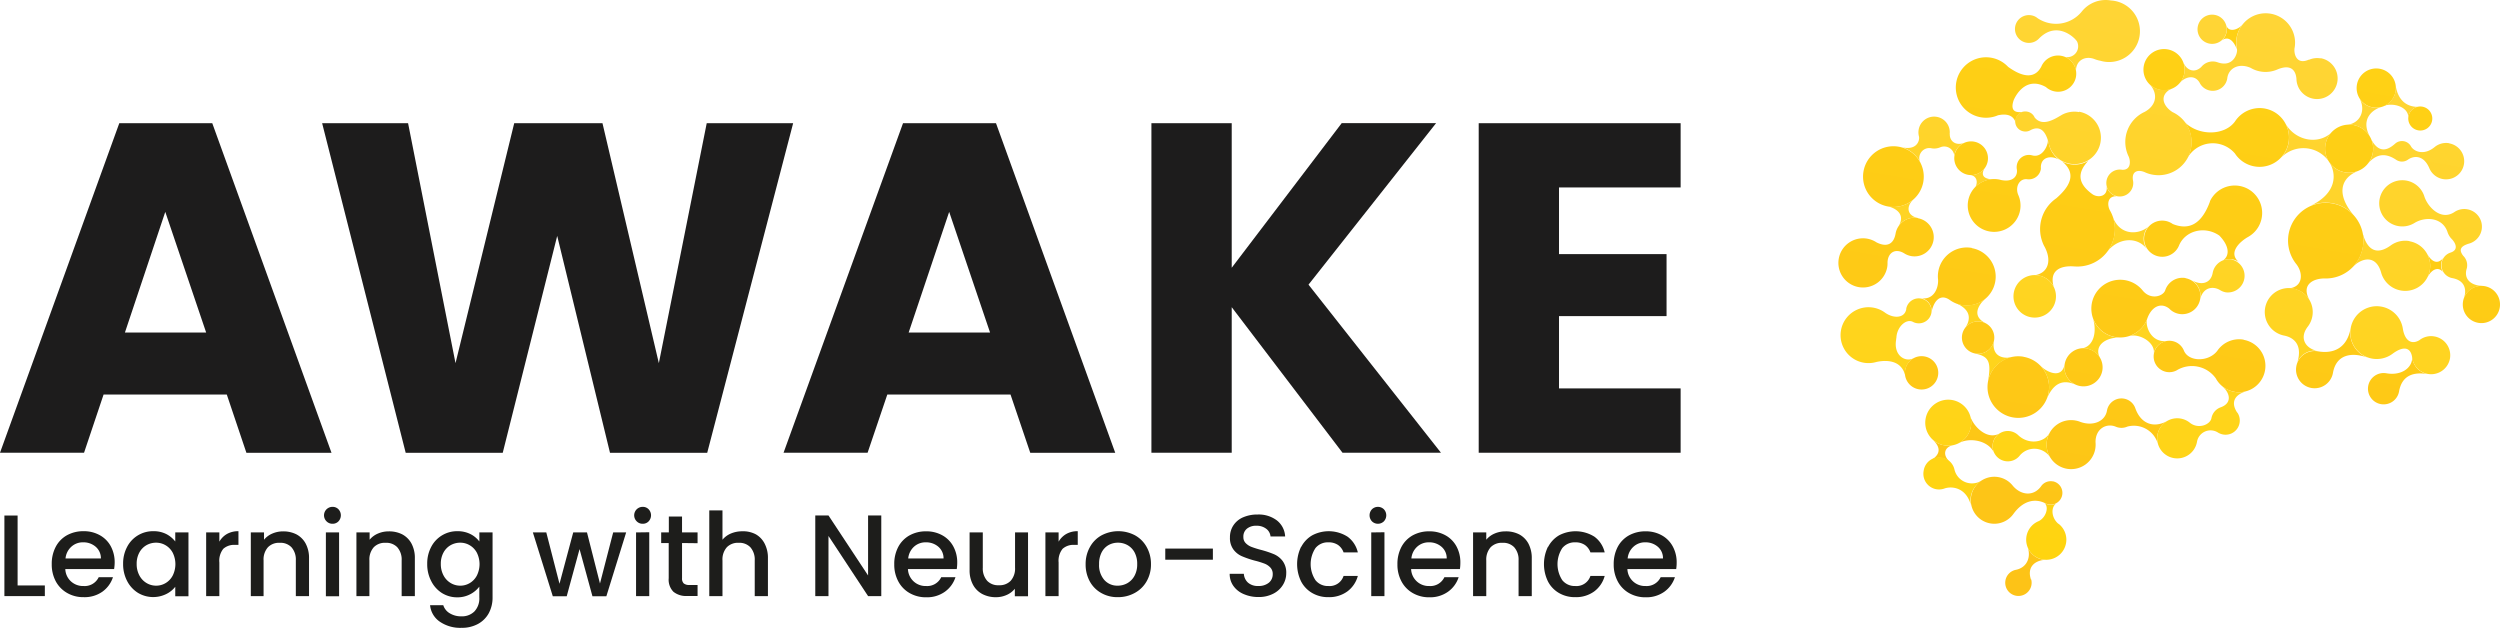 <svg xmlns="http://www.w3.org/2000/svg" xmlns:xlink="http://www.w3.org/1999/xlink" viewBox="0 0 568.15 142.64"><defs><linearGradient id="a" x1="491.56" y1="-18.7" x2="491.99" y2="138.8" gradientTransform="matrix(0.98, 0.17, -0.17, 0.98, 19.51, -82.72)" gradientUnits="userSpaceOnUse"><stop offset="0" stop-color="#ffd414"/><stop offset="1" stop-color="#fdc317"/></linearGradient><linearGradient id="b" x1="491.1" y1="-84.24" x2="491.1" y2="137.88" gradientTransform="matrix(0.98, 0.17, -0.17, 0.98, 19.51, -82.72)" gradientUnits="userSpaceOnUse"><stop offset="0" stop-color="#ffd550"/><stop offset="1" stop-color="#ffd40d"/></linearGradient></defs><path d="M563.18,73.36a4.23,4.23,0,1,1,4.91-3.43A4.22,4.22,0,0,1,563.18,73.36ZM539.24,34.73a5.46,5.46,0,1,0-6.32,4.43A5.46,5.46,0,0,0,539.24,34.73Zm5.18-13.94a4.46,4.46,0,1,0-5.16,3.62A4.47,4.47,0,0,0,544.42,20.79Zm8.3,6.62a2.73,2.73,0,1,0-3.16,2.21A2.72,2.72,0,0,0,552.72,27.41ZM496.41,16.64a4.68,4.68,0,1,0-5.42,3.8A4.68,4.68,0,0,0,496.41,16.64Zm.29,46.55A4.12,4.12,0,0,0,492.06,66h0c-.52,1.37-3.32,2.24-5.13,0h0a6.56,6.56,0,1,0,1,6.57c.91-2.78,3.06-4,5.06-2.43h0a4.06,4.06,0,0,0,2.24,1.2,4.12,4.12,0,0,0,1.43-8.12Zm-22.45,16a4.34,4.34,0,1,0,3.53,5A4.34,4.34,0,0,0,474.25,79.21Zm35.65-2a6,6,0,0,0-6,2.54h0c-2,2.61-6.63,2.53-7.62-.14h0a3.57,3.57,0,1,0-3.89,4.94,3.54,3.54,0,0,0,2.24-.34h0A6.65,6.65,0,0,1,503.57,86h0a6,6,0,1,0,6.33-8.77Zm-43.39,32.21a2.65,2.65,0,0,0-2.66,1.12h0c-1.7,2.34-4.57,2.07-6.43-.14h0a5.34,5.34,0,1,0,.14,6.43h0c2.16-3,4.88-3.65,7.28-2.42h0a2.37,2.37,0,0,0,.75.25,2.67,2.67,0,0,0,.92-5.26ZM450.17,73.09a3.68,3.68,0,1,0,3,4.26A3.68,3.68,0,0,0,450.17,73.09ZM437.35,81a3.79,3.79,0,1,0,3.08,4.39A3.78,3.78,0,0,0,437.35,81Zm22.52.07a7,7,0,1,0,5.7,8.13A7,7,0,0,0,459.87,81.09ZM431.49,33.34a6.9,6.9,0,1,0,5.6,8A6.9,6.9,0,0,0,431.49,33.34Zm4.36,16.2a4.37,4.37,0,0,0-5.06,3.55c-.38,2.18-1.77,3.27-4.32,2h0a5.66,5.66,0,0,0-2.12-.85,5.59,5.59,0,1,0,4.54,6.47,5.07,5.07,0,0,0,.07-.86h0c-.06-2.29,1.68-3.66,3.93-2.19h0a4.43,4.43,0,0,0,1.45.54,4.37,4.37,0,1,0,1.51-8.61Zm12.78-17.35a3.83,3.83,0,1,0,3.1,4.44A3.84,3.84,0,0,0,448.63,32.19Zm19.79-19.51a4.12,4.12,0,0,0-4.51,2.45h0c-1.33,2.55-3.85,2.73-7.55.06h0a6.87,6.87,0,1,0-2.28,11h0c.19,0,3.28-.9,4,1.71h0a2.23,2.23,0,0,1,0-.68,2.27,2.27,0,0,1,1.58-1.79h0c-.76.09-3.14.41-2-2.75h0c.8-1.77,3.17-5.2,7.29-2.9h0a4.13,4.13,0,0,0,6.84-2.34A4.13,4.13,0,0,0,468.42,12.68ZM465.51,32l-.12-.13c.1,1.17-1.24,4.05-3.52,3.45h0l-.3-.07a2.78,2.78,0,0,0-3.22,2.25,2.69,2.69,0,0,0,0,1h0c.23,1.45-.82,3-3.63,2.4h0a4.21,4.21,0,0,0-.51-.12,6,6,0,1,0,4.88,7,5.94,5.94,0,0,0-.42-3.48h0c-.77-1.8.25-3.77,2-3.57h0a2.77,2.77,0,0,0,3.13-2.26,2.7,2.7,0,0,0,0-.49h0c.07-2.42,2.47-2.7,4.17-1.66h0A6,6,0,0,1,465.51,32Zm15,21.53a8.51,8.51,0,0,0-.94-5.6h0c-.79-1.31-.7-3.62,1.76-3.29h-.13a3.06,3.06,0,0,1-2.45-2.32h0c.35,2.41-2,2.71-3.26,1.79-3.47-2.52-3.33-5-.9-7.56h0a5.93,5.93,0,0,1-4.13.77,5.5,5.5,0,0,1-1.86-.66h0c3.55,2.86,1.65,5.83-1.28,8.4a8.49,8.49,0,0,0-2.8,10.78h0c1.81,3.14,1.11,6.13-2,6.69h0a3.84,3.84,0,0,1,.76.07,4.81,4.81,0,0,1,3.43,2.5h0c-1-3.52,1.38-4.84,4.8-4.54h.12A8.53,8.53,0,0,0,480.51,53.53Zm34.17-28.87a6.7,6.7,0,0,0-6.75,2.93h0c-2.27,3.18-8.06,3.41-11.37.24h0a7.53,7.53,0,0,1,1.37,5.78,7.68,7.68,0,0,1-.95,2.54h0a6.63,6.63,0,0,1,10.93-1.27h0a6.68,6.68,0,1,0,6.76-10.22ZM508.29,8.57a6.63,6.63,0,0,1,1.5-3.17h0c-1,1.33-3.31,2.15-3.85.33h0a3.42,3.42,0,0,1,.08,1.5,3.3,3.3,0,0,1-1.13,2h0c1.46-1.16,2.75,0,3.46,2h0A6.63,6.63,0,0,1,508.29,8.57ZM537,56.11a8.57,8.57,0,1,0-15.07,4h0c1.59,2.13,1.35,5.18-1.81,5.42h0a5.66,5.66,0,0,1,1,.08,5.45,5.45,0,0,1,3.8,2.68c-2.19-3.77,1.08-5.13,3.69-5h0A8.57,8.57,0,0,0,537,56.11ZM524.89,68.29h0l0,0A.08.08,0,0,1,524.89,68.29Zm13.23,13a6,6,0,0,1-3.92-6.71c-.78,4.46-3.81,5.9-7.44,5.26a4.23,4.23,0,1,0,3.43,4.9c.74-4.17,4.2-4.81,7.94-3.44Zm10.06-.15h0c.11,2.48-2.47,4.29-5.86,3.69a3.56,3.56,0,1,0,2.89,4.13c.56-3.2,2.74-4.6,6.55-3.93A4.34,4.34,0,0,1,548.18,81.11Zm6.61-21.37a2.89,2.89,0,0,1,.54-1.24h0c-1.4,1.81-2.79.82-3.72-.8h0a5.61,5.61,0,0,1,.59,3.67,5.39,5.39,0,0,1-.51,1.56h0c1.13-2,2.57-2.31,3.49-1.14h0A3,3,0,0,1,554.79,59.74ZM514,49.49a6.23,6.23,0,0,0-11.77-3.75h0a.42.42,0,0,1,0,.1c-.08.19-.15.37-.22.56-1.89,4.66-4.67,5.94-8.23,4.51h0a4.11,4.11,0,0,0-6.45,2.63,4.12,4.12,0,0,0,7.86,2.29h0c1.39-3.43,5.88-4.59,9.18-2.29h0c2.22,2.29,2.46,4.51.81,5.66h0a3.73,3.73,0,0,1,2.15-.26,3.79,3.79,0,0,1,1.46.6h0c-2.49-2.09.2-4.62,2.12-5.7h0A6.21,6.21,0,0,0,514,49.49ZM485.28,92.8h0a3.34,3.34,0,0,0-6.45.52c-.43,2.46-3.16,3.62-6.08,2.55h0a5.13,5.13,0,0,0-1.1-.31,5.57,5.57,0,1,0,4.52,6.45,5.69,5.69,0,0,0,.06-1.48h0c-.05-3.07,2.44-4.45,4.6-3.56h0a2.78,2.78,0,0,0,.71.21,3.27,3.27,0,0,0,1.92-.23h0a5.68,5.68,0,0,1,6.9,3.77h0a4.74,4.74,0,0,1-.06-1.88,4.57,4.57,0,0,1,2.41-3.26h0C489.43,97.46,486.52,96.28,485.28,92.8ZM454.5,98.45h0c-2.74,1.68-5.91-1.36-6.71-3.76h0a5.45,5.45,0,0,1,.11,2.28,5.23,5.23,0,0,1-2.8,3.76h0c2.51-1.4,6.68-.66,8.05,2.1h0a3.46,3.46,0,0,1,1.34-4.39Zm-15.68,6.15h0a3.54,3.54,0,0,1,2.52-.5,3.6,3.6,0,0,1,1.79.88h0c-1.77-1.61-1.23-3.37.66-3.79h0a5.11,5.11,0,0,1-2,0,5.2,5.2,0,0,1-2.48-1.17h0C441.11,101.72,441,103.29,438.82,104.6Zm22.74,27.12c-.95-2.84.85-4.36,3.24-4.49a5.51,5.51,0,0,1-.57-.06,4.57,4.57,0,0,1-3.5-3h0c.88,2.08.18,4.83-2.72,5.35h0a3,3,0,1,0,3.6,2.15ZM448.11,56.34a6.57,6.57,0,0,0-7.61,5.34,6.46,6.46,0,0,0-.05,1.91h0c.09,2.07-1.12,4.65-3.87,4.17a2.9,2.9,0,0,1,2.35,3.35c.42-2.41,1.82-4.5,4.09-3h0a6.57,6.57,0,1,0,5.09-11.72Z" transform="translate(0 0)" style="fill:url(#a)"/><path d="M556.78,81.48a4.35,4.35,0,0,1-8.61-.38h0c-.37-2.2-2-2.52-4.46-.69h0a6,6,0,1,1,2.36-5.71h0c.46,2.8,2,3.67,3.76,2.61h0a4.28,4.28,0,0,1,3.42-.85A4.35,4.35,0,0,1,556.78,81.48ZM506,7.23a3.32,3.32,0,1,0-3.84,2.69A3.32,3.32,0,0,0,506,7.23ZM479.75.11a6.93,6.93,0,0,0-6.6,2.46h0a7.53,7.53,0,0,1-10.08,1.57h0a3,3,0,0,0-1.44-.66,3.16,3.16,0,1,0,1.78,5.25h0c4.14-4.18,8.3,0,8.65.76h0a2.47,2.47,0,0,1-2.74,3.45h0a4.13,4.13,0,0,1,2.48,3.31h0c-.12-2.49,2.05-3.68,4.23-2.81h0a7,7,0,0,0,1.31.37A7,7,0,1,0,479.75.11Zm-16.5,62.48a4.83,4.83,0,1,0,3.92,5.59A4.83,4.83,0,0,0,463.25,62.59ZM443.66,90.91A5.23,5.23,0,1,0,447.91,97,5.25,5.25,0,0,0,443.66,90.91ZM431.48,51.39h0a4.36,4.36,0,0,1,4.37-1.85c-2.71-.6-2.54-2.85-1-4.2h0a6.94,6.94,0,0,1-5.73,1.59C430,47.1,433.33,48.25,431.48,51.39Zm41-25.92a6,6,0,0,0-3.92.64h0l0,0-.11.07c-1.45.84-4.29,2.73-6.06.51h0a2.24,2.24,0,0,0-1.69-1.32,2.28,2.28,0,1,0-.79,4.49,2.25,2.25,0,0,0,1.63-.33h0c2.73-1.33,3.62,1.41,4.05,3a5.89,5.89,0,0,0,.2.75v0h0a6,6,0,1,0,6.72-7.89ZM451,38.26h0a3.85,3.85,0,0,1-3.19,1.53h0c1.34.17,1.76,1.48,1.14,2.67h0a6,6,0,0,1,3.81-1.71h0C450.77,40.66,450.13,39.78,451,38.26Zm-7.92-7.77h0a3.56,3.56,0,0,0-7.06-.92A3.62,3.62,0,0,0,436.1,31h0c.23.88-.45,3.47-4.32,2.35l0,0a6.87,6.87,0,0,1,4.73,3.76h0A2.28,2.28,0,0,1,439,33.71h0a3.5,3.5,0,0,0,2-.26h0a2.3,2.3,0,0,1,3.14,2.18h0c0-.1,0-.2,0-.31a3.84,3.84,0,0,1,2.25-2.85h0C444.27,33.23,443.05,31.91,443.11,30.49Zm50.67-5h0c-2.16-1.35-3.23-3.93-.11-5.42a4.66,4.66,0,0,1-5-.82h0c2,2.39,1.17,4.87-1.25,6.18h0a7.52,7.52,0,0,0-3.67,10.06h0c.45.87.71,3.21-1.45,3.09a3.06,3.06,0,1,0,2.46,2.34h0c-.31-2.06,1.22-2.52,2.95-1.67h0a7.37,7.37,0,0,0,1.56.45,7.52,7.52,0,0,0,4.56-14.19ZM527.4,13.27a4.62,4.62,0,0,0-2.59.29h0l-.11,0h0c-3.07,1.34-3.44-1.77-3.22-2.72a6.68,6.68,0,1,0-13.1.32h0l0,.08c.16.83-.83,4.27-4.52,2.88h0a2.73,2.73,0,0,0-.41-.1,3.33,3.33,0,0,0-3.16,1.17h0c-1.53,1.52-3.45.83-4.15-1.17h0a4.63,4.63,0,0,1-.82,4.84h0c1.37-1.48,3.43-1.93,4.53-.13h0a3.34,3.34,0,0,0,6.31-.86c.24-2.38,2.63-3.62,5.3-2.46h0a6.67,6.67,0,0,0,5.9.46h0l.22-.09,0,0c2.51-1.06,4.08-.35,4.31,2.11h0a4.68,4.68,0,1,0,5.49-4.67Zm1.09,19.57a5.48,5.48,0,0,1,1.25-2.62h0c-3,2.7-8,1.76-10.27-2h0a6.66,6.66,0,0,1-1.06,7.6h0a7.05,7.05,0,0,1,11,1.09h0A5.43,5.43,0,0,1,528.49,32.84Zm12.75-8.53h0a4.34,4.34,0,0,1-2,.11,4.46,4.46,0,0,1-3-2h0c1.49,2.7.08,5.69-2.88,5.92h0a6,6,0,0,1,1.4.06A5.48,5.48,0,0,1,538.55,31h0C536.33,26.83,539.47,24.77,541.24,24.31Zm6.11,2.15a2.73,2.73,0,0,1,2.07-2.18c-1.53,0-4.37-.6-5-5h0a4.7,4.7,0,0,1,0,1.45,4.43,4.43,0,0,1-2.72,3.35h0c2.22-.83,5.64.22,5.61,2.61h0C547.32,26.66,547.33,26.56,547.35,26.46Zm9.26,6.09a4.1,4.1,0,0,0-3.24.81h0c-2.56,2.15-4.87,1-5.46-.12h0a2.34,2.34,0,0,0-3.56-.62c-1.31,1.17-3.5,2.66-5.43-.88h0a5.43,5.43,0,0,1-.85,5.52h0c2.46-3,4.91-2,6.5-.93h0a2.54,2.54,0,0,0,.9.36,2.35,2.35,0,0,0,1.78-.42h0c1.24-.87,3.52-1.18,4.86,2h0a4.12,4.12,0,1,0,4.49-5.69ZM530,46.18a8.52,8.52,0,0,1,5.06,2.91h0c-4.17-4.79-3.25-8.64.87-10.25h0a5.44,5.44,0,0,1-6.54-1.92h0c1.57,2.43,1.85,6.91-4.27,9.84h0A8.48,8.48,0,0,1,530,46.18Zm17.58,8.61a5.61,5.61,0,0,0-4.28,1h0c-4.53,3.25-6-1.2-6.46-3.22h0a8.39,8.39,0,0,1,.13,3.57,8.5,8.5,0,0,1-2.39,4.59h0c2.53-2.47,5.53-2.6,6.58,1.3h0a5.68,5.68,0,1,0,6.42-7.2ZM524.43,74.28h0a5.45,5.45,0,1,0-5.25,2c.39.1,4.73.83,2.79,6.47h0a4.23,4.23,0,0,1,4.79-3C524.18,79.36,522.37,77,524.43,74.28Zm36.1-13.05h0a3.09,3.09,0,0,0,.12-.46,3,3,0,0,0-.86-2.64h0c-1.1-1.43-.52-2.22,1.32-2.77h0a4,4,0,0,0-.41-7.8,4,4,0,0,0-3,.69h0c-3.1,1.95-6-1.32-6.73-3.58h0a5.25,5.25,0,1,0-2.25,6h0c2.42-1.49,6.31-1.32,7.48,2h0a4.05,4.05,0,0,0,.83,1.49h0l.08.08.15.16c.91,1,1.49,2.49-.49,3.05h0a3,3,0,0,0,.47,5.74c2.73.48,3.47,2.34,2.7,4.63h0A4.24,4.24,0,0,1,564.18,65h0C561.32,64.84,560,63.32,560.53,61.23Zm-72.08-9.94h0l-.05,0Zm-1.22,2.26a4.07,4.07,0,0,1,1-2.07c-1.8,1.73-6.51,2.48-8.19-2.47h0a8.47,8.47,0,0,1-1.29,8.34v0c2.59-3.43,7.1-3.67,9.21-.66h0A4.09,4.09,0,0,1,487.23,53.55Zm20,5.41A3.79,3.79,0,0,0,502.86,62c-.44,2.48-2.67,2.91-4.76,1.67h0A4.11,4.11,0,0,1,500,68a1.63,1.63,0,0,1-.07.3h0c.69-3.25,3.16-3.25,4.59-2.38h0a3.67,3.67,0,0,0,1.36.52A3.79,3.79,0,0,0,507.24,59Zm-33,20.25a4.33,4.33,0,0,1,3,2.16h0c-1.45-2.93,1.42-4.69,4.45-4.66h0a6,6,0,0,1-1-.09,6.58,6.58,0,0,1-5.1-4.41h0c1,2.81.44,6.61-2.62,7h0A4.46,4.46,0,0,1,474.25,79.21Zm18.37-1.72h0c-3.91.53-5.09-3.58-4.67-4.93a6.61,6.61,0,0,1-4.1,3.84h0c2.27-.75,6.09,1.41,5.63,4A3.55,3.55,0,0,1,492.62,77.49ZM508.45,93.8c-1.54-2.29-.69-4.11,2.09-4.89h0a5.88,5.88,0,0,1-2.71.15,6,6,0,0,1-2.91-1.39h0c2.08,1.77,2.26,4-.23,4.89h0A3.24,3.24,0,0,0,502.58,95c-.26,1.49-2.9,2.59-4.84,1.13h0a4.56,4.56,0,1,0,1.55,4.28,3.12,3.12,0,0,1,4.7-2.15h0a3.37,3.37,0,0,0,1.21.48,3.23,3.23,0,0,0,3.25-5ZM465.9,103.89a5.59,5.59,0,0,1-.7-3.81,5.44,5.44,0,0,1,.55-1.62h0c-1.27,2.19-4.84,2.65-7.14.39h0A3.53,3.53,0,0,0,456.9,98a3.45,3.45,0,1,0,2.15,5.48h0a4.32,4.32,0,0,1,6.85.4Zm-15.6,5.35a4.08,4.08,0,0,1-6.13-2.54h0a3.56,3.56,0,0,0-7,.3,3.56,3.56,0,0,0,4.77,4h0c1.92-.63,5.09,0,6,4h0a5.33,5.33,0,0,1,2.28-5.68Zm17.49,9.8h0c-1.65-1.39-1.76-3.86-.4-4.68h0a2.69,2.69,0,0,1-2.83-.09h0c1.2.87.41,3.37-1.24,4.16h0a4.56,4.56,0,0,0,.93,8.72,4.57,4.57,0,0,0,3.56-8.13Zm3.85-31.63a4.35,4.35,0,0,1-2.42-4.68c-.62,3.55-4.12,1.84-5.58.33h0a7,7,0,0,1,1.93,6.15,6.91,6.91,0,0,1-.49,1.58h0c1.35-3.25,3.34-4.82,6.55-3.39ZM453.15,77.35a3.67,3.67,0,0,1-4.25,3l-.13,0h0c3.48.61,3.73,2.17,3,6.48a7,7,0,0,1,5.34-5.62h0C454.38,81.65,452.62,80.36,453.15,77.35Zm-1.72-9.7h0a6.58,6.58,0,0,1-5.58,1.64,6.77,6.77,0,0,1-1.43-.43h0c3.63,1.55,3.43,3.74,2.24,5.6h0a3.66,3.66,0,0,1,3.54-1.37,3.76,3.76,0,0,1,.95.3h0C448.21,71.87,449.35,69.45,451.43,67.65Zm-12.5,3.46a2.9,2.9,0,0,0-5.71-1s0,.1,0,.15c-.38,2.13-3,2.18-4.94.71h0a6.35,6.35,0,1,0-1.81,11.28h0c2.56-.54,5.74-.27,6.53,3.18h0a3.88,3.88,0,0,1,0-1.36,3.77,3.77,0,0,1,1.91-2.66h0c-2,1-4.59-.69-4-4.15,0-.19.05-.38.07-.57h0c.14-2.45,2.25-4.36,3.77-3.53h0a2.8,2.8,0,0,0,.83.28A2.9,2.9,0,0,0,438.93,71.11Z" transform="translate(0 0)" style="fill:url(#b)"/><path d="M51.54,89.66h-28L19.1,102.89H0L27.11,28H48.24l27.1,74.91H56ZM46.85,75.57,37.56,48.15,28.39,75.57Z" transform="translate(0 0)" style="fill:#1d1c1c"/><path d="M180.25,28l-19.53,74.91H138.63l-12-49.3-12.38,49.3H92.2L73.21,28H92.74l10.78,54.53L116.86,28h20.06l12.81,54.53L160.61,28Z" transform="translate(0 0)" style="fill:#1d1c1c"/><path d="M229.65,89.66h-28l-4.48,13.23h-19.1L205.22,28h21.13l27.1,74.91H234.14ZM225,75.57l-9.29-27.42L206.5,75.57Z" transform="translate(0 0)" style="fill:#1d1c1c"/><path d="M305.1,102.89,279.92,69.81v33.08H261.67V28h18.25V60.85l25-32.87h21.45l-29,36.71,30.1,38.2Z" transform="translate(0 0)" style="fill:#1d1c1c"/><path d="M354.3,42.6V57.75h24.44V71.84H354.3V88.27h27.64v14.62H336.05V28h45.89V42.6Z" transform="translate(0 0)" style="fill:#1d1c1c"/><path d="M4,133.05h6.19v2.42H1V117.16H4Z" transform="translate(0 0)" style="fill:#1d1d1b"/><path d="M25.93,129.33H14.84a4,4,0,0,0,1.29,2.8A4.07,4.07,0,0,0,19,133.18a3.52,3.52,0,0,0,3.43-2h3.24a6.53,6.53,0,0,1-2.39,3.28A7,7,0,0,1,19,135.71a7.29,7.29,0,0,1-3.72-.94,6.69,6.69,0,0,1-2.59-2.63,8.08,8.08,0,0,1-.93-3.94,8.21,8.21,0,0,1,.91-3.94,6.37,6.37,0,0,1,2.55-2.62,7.67,7.67,0,0,1,3.78-.92,7.35,7.35,0,0,1,3.66.9,6.25,6.25,0,0,1,2.51,2.51,7.65,7.65,0,0,1,.89,3.73A9.44,9.44,0,0,1,25.93,129.33Zm-3-2.42a3.44,3.44,0,0,0-1.19-2.66,4.22,4.22,0,0,0-2.87-1,3.85,3.85,0,0,0-2.66,1,4.1,4.1,0,0,0-1.32,2.67Z" transform="translate(0 0)" style="fill:#1d1d1b"/><path d="M28.89,124.28a6.6,6.6,0,0,1,5.94-3.56,6.31,6.31,0,0,1,3,.67,6.19,6.19,0,0,1,2,1.67V121h3v14.51h-3v-2.16A5.82,5.82,0,0,1,37.78,135a6.72,6.72,0,0,1-6.43-.27,6.89,6.89,0,0,1-2.46-2.69,8.2,8.2,0,0,1-.91-3.91A8,8,0,0,1,28.89,124.28Zm10.35,1.31a4.3,4.3,0,0,0-1.62-1.68,4.17,4.17,0,0,0-2.16-.58,4.4,4.4,0,0,0-2.16.56,4.24,4.24,0,0,0-1.62,1.66,5.24,5.24,0,0,0-.62,2.6,5.41,5.41,0,0,0,.62,2.63,4.35,4.35,0,0,0,1.64,1.73,4.21,4.21,0,0,0,2.14.59,4.17,4.17,0,0,0,2.16-.58,4.29,4.29,0,0,0,1.62-1.7,5.82,5.82,0,0,0,0-5.23Z" transform="translate(0 0)" style="fill:#1d1d1b"/><path d="M51.6,121.34a5.2,5.2,0,0,1,2.59-.62v3.11h-.76a3.7,3.7,0,0,0-2.68.89,4.33,4.33,0,0,0-.9,3.11v7.64h-3V121h3v2.1A4.66,4.66,0,0,1,51.6,121.34Z" transform="translate(0 0)" style="fill:#1d1d1b"/><path d="M67.35,121.43a5.13,5.13,0,0,1,2.12,2.11,6.91,6.91,0,0,1,.76,3.37v8.56h-3v-8.11a4.21,4.21,0,0,0-1-3,3.44,3.44,0,0,0-2.66-1,3.49,3.49,0,0,0-2.67,1,4.17,4.17,0,0,0-1,3v8.11H57V121h3v1.66a4.92,4.92,0,0,1,1.88-1.4,6.12,6.12,0,0,1,2.44-.5A6.58,6.58,0,0,1,67.35,121.43Z" transform="translate(0 0)" style="fill:#1d1d1b"/><path d="M74.21,118.48a1.92,1.92,0,0,1,1.37-3.29,1.8,1.8,0,0,1,1.34.55,2,2,0,0,1,0,2.74,1.8,1.8,0,0,1-1.34.55A1.86,1.86,0,0,1,74.21,118.48ZM77.06,121v14.51h-3V121Z" transform="translate(0 0)" style="fill:#1d1d1b"/><path d="M91.4,121.43a5.13,5.13,0,0,1,2.12,2.11,6.91,6.91,0,0,1,.76,3.37v8.56h-3v-8.11a4.21,4.21,0,0,0-1-3,3.45,3.45,0,0,0-2.66-1,3.49,3.49,0,0,0-2.67,1,4.17,4.17,0,0,0-1,3v8.11H81V121h3v1.66a4.92,4.92,0,0,1,1.88-1.4,6.12,6.12,0,0,1,2.44-.5A6.58,6.58,0,0,1,91.4,121.43Z" transform="translate(0 0)" style="fill:#1d1d1b"/><path d="M106.94,121.39a5.81,5.81,0,0,1,2,1.67V121h3v14.75a7.47,7.47,0,0,1-.84,3.57,6.14,6.14,0,0,1-2.44,2.46,7.6,7.6,0,0,1-3.8.9,8.2,8.2,0,0,1-4.9-1.39,5.11,5.11,0,0,1-2.22-3.75h3a3.25,3.25,0,0,0,1.46,1.83,4.93,4.93,0,0,0,2.68.7,4,4,0,0,0,2.93-1.11,4.31,4.31,0,0,0,1.12-3.21v-2.43a6.14,6.14,0,0,1-2.07,1.73,6.22,6.22,0,0,1-3,.7,6.49,6.49,0,0,1-3.46-1A6.79,6.79,0,0,1,98,132.06a8.2,8.2,0,0,1-.91-3.91,8,8,0,0,1,.91-3.87,6.6,6.6,0,0,1,5.94-3.56A6.42,6.42,0,0,1,106.94,121.39Zm1.42,4.2a4.3,4.3,0,0,0-1.62-1.68,4.17,4.17,0,0,0-2.16-.58,4.4,4.4,0,0,0-2.16.56,4.24,4.24,0,0,0-1.62,1.66,5.24,5.24,0,0,0-.62,2.6,5.41,5.41,0,0,0,.62,2.63,4.35,4.35,0,0,0,1.64,1.73,4.21,4.21,0,0,0,2.14.59,4.17,4.17,0,0,0,2.16-.58,4.29,4.29,0,0,0,1.62-1.7,5.82,5.82,0,0,0,0-5.23Z" transform="translate(0 0)" style="fill:#1d1d1b"/><path d="M142.3,121l-4.5,14.51h-3.16l-2.93-10.72-2.92,10.72h-3.16L121.1,121h3.05l3,11.67L130.27,121h3.13l2.95,11.61,3-11.61Z" transform="translate(0 0)" style="fill:#1d1d1b"/><path d="M144.7,118.48a1.92,1.92,0,0,1,1.37-3.29,1.8,1.8,0,0,1,1.34.55,2,2,0,0,1,0,2.74,1.8,1.8,0,0,1-1.34.55A1.86,1.86,0,0,1,144.7,118.48Zm2.85,2.48v14.51h-3V121Z" transform="translate(0 0)" style="fill:#1d1d1b"/><path d="M155,123.41v8a1.54,1.54,0,0,0,.38,1.17,1.9,1.9,0,0,0,1.31.36h1.84v2.5h-2.37a4.54,4.54,0,0,1-3.11-.95,3.9,3.9,0,0,1-1.08-3.08v-8h-1.71V121H152v-3.61h3V121h3.53v2.45Z" transform="translate(0 0)" style="fill:#1d1d1b"/><path d="M171.77,121.43a5.09,5.09,0,0,1,2,2.11,7,7,0,0,1,.75,3.37v8.56h-3v-8.11a4.21,4.21,0,0,0-1-3,3.45,3.45,0,0,0-2.66-1,3.49,3.49,0,0,0-2.67,1,4.17,4.17,0,0,0-1,3v8.11h-3V116h3v6.66a5,5,0,0,1,1.93-1.42,6.58,6.58,0,0,1,2.57-.5A6.15,6.15,0,0,1,171.77,121.43Z" transform="translate(0 0)" style="fill:#1d1d1b"/><path d="M200.28,135.47h-3l-9-13.67v13.67h-3V117.14h3l9,13.64V117.14h3Z" transform="translate(0 0)" style="fill:#1d1d1b"/><path d="M217.43,129.33H206.34a4,4,0,0,0,4.14,3.85,3.52,3.52,0,0,0,3.42-2h3.24a6.51,6.51,0,0,1-2.38,3.28,7,7,0,0,1-4.28,1.28,7.36,7.36,0,0,1-3.73-.94,6.6,6.6,0,0,1-2.58-2.63,8,8,0,0,1-.94-3.94,8.21,8.21,0,0,1,.91-3.94,6.46,6.46,0,0,1,2.56-2.62,7.61,7.61,0,0,1,3.78-.92,7.35,7.35,0,0,1,3.66.9,6.29,6.29,0,0,1,2.5,2.51,7.54,7.54,0,0,1,.9,3.73A9.37,9.37,0,0,1,217.43,129.33Zm-3-2.42a3.43,3.43,0,0,0-1.18-2.66,4.24,4.24,0,0,0-2.88-1,3.87,3.87,0,0,0-2.66,1,4.13,4.13,0,0,0-1.31,2.67Z" transform="translate(0 0)" style="fill:#1d1d1b"/><path d="M233.63,121v14.51h-3v-1.71a4.89,4.89,0,0,1-1.86,1.41,5.93,5.93,0,0,1-2.44.51,6.58,6.58,0,0,1-3.07-.71,5.15,5.15,0,0,1-2.13-2.11,6.8,6.8,0,0,1-.78-3.37V121h3V129a4.21,4.21,0,0,0,1,3,3.42,3.42,0,0,0,2.66,1,3.49,3.49,0,0,0,2.67-1,4.17,4.17,0,0,0,1-3V121Z" transform="translate(0 0)" style="fill:#1d1d1b"/><path d="M242.34,121.34a5.17,5.17,0,0,1,2.59-.62v3.11h-.76a3.7,3.7,0,0,0-2.68.89,4.33,4.33,0,0,0-.91,3.11v7.64h-3V121h3v2.1A4.76,4.76,0,0,1,242.34,121.34Z" transform="translate(0 0)" style="fill:#1d1d1b"/><path d="M250.28,134.77a6.67,6.67,0,0,1-2.61-2.63,8,8,0,0,1-.95-3.94,7.78,7.78,0,0,1,1-3.92,6.69,6.69,0,0,1,2.66-2.64,8.16,8.16,0,0,1,7.53,0,6.75,6.75,0,0,1,2.66,2.64,7.78,7.78,0,0,1,1,3.92,7.64,7.64,0,0,1-1,3.93,6.84,6.84,0,0,1-2.72,2.64,7.79,7.79,0,0,1-3.81.94A7.34,7.34,0,0,1,250.28,134.77Zm5.89-2.22a4.22,4.22,0,0,0,1.64-1.66,5.38,5.38,0,0,0,.63-2.69,5.49,5.49,0,0,0-.6-2.67,4.13,4.13,0,0,0-1.61-1.65,4.39,4.39,0,0,0-2.16-.55,4.33,4.33,0,0,0-2.15.55,4,4,0,0,0-1.56,1.65,5.6,5.6,0,0,0-.58,2.67,5.09,5.09,0,0,0,1.2,3.62,3.94,3.94,0,0,0,3,1.28A4.5,4.5,0,0,0,256.17,132.55Z" transform="translate(0 0)" style="fill:#1d1d1b"/><path d="M275.64,124.67v2.53H264.82v-2.53Z" transform="translate(0 0)" style="fill:#1d1d1b"/><path d="M282.62,135a5.43,5.43,0,0,1-2.31-1.83,4.6,4.6,0,0,1-.85-2.77h3.22a2.91,2.91,0,0,0,.93,2,3.32,3.32,0,0,0,2.33.77,3.6,3.6,0,0,0,2.43-.75,2.45,2.45,0,0,0,.87-1.94,2.09,2.09,0,0,0-.54-1.5,3.56,3.56,0,0,0-1.35-.9,18.73,18.73,0,0,0-2.22-.68,21.5,21.5,0,0,1-2.91-1,4.75,4.75,0,0,1-1.91-1.52,4.35,4.35,0,0,1-.79-2.74,4.83,4.83,0,0,1,.79-2.76,5,5,0,0,1,2.21-1.82,8,8,0,0,1,3.29-.63,6.83,6.83,0,0,1,4.36,1.33,4.93,4.93,0,0,1,1.89,3.65h-3.32a2.45,2.45,0,0,0-.95-1.72,3.54,3.54,0,0,0-2.29-.71,3.25,3.25,0,0,0-2.11.66,2.28,2.28,0,0,0-.82,1.9,1.89,1.89,0,0,0,.52,1.38,3.69,3.69,0,0,0,1.3.86,22.17,22.17,0,0,0,2.16.68,22.38,22.38,0,0,1,3,1,4.94,4.94,0,0,1,1.95,1.54,4.42,4.42,0,0,1,.81,2.78,5,5,0,0,1-.75,2.64,5.42,5.42,0,0,1-2.19,2,7.13,7.13,0,0,1-3.39.76A8.23,8.23,0,0,1,282.62,135Z" transform="translate(0 0)" style="fill:#1d1d1b"/><path d="M295.73,124.26a6.49,6.49,0,0,1,2.52-2.62,8,8,0,0,1,8,.33,6.12,6.12,0,0,1,2.33,3.57h-3.24a3.43,3.43,0,0,0-1.26-1.69,3.77,3.77,0,0,0-2.19-.6,3.6,3.6,0,0,0-2.93,1.3,6.62,6.62,0,0,0,0,7.31,3.59,3.59,0,0,0,2.93,1.32,3.33,3.33,0,0,0,3.45-2.29h3.24a6.48,6.48,0,0,1-2.37,3.51,7,7,0,0,1-4.32,1.31,7.12,7.12,0,0,1-3.68-.94,6.52,6.52,0,0,1-2.52-2.63,9,9,0,0,1,0-7.88Z" transform="translate(0 0)" style="fill:#1d1d1b"/><path d="M311.79,118.48a2,2,0,0,1,0-2.74,1.94,1.94,0,0,1,2.71,0,2,2,0,0,1,0,2.74,1.94,1.94,0,0,1-2.71,0Zm2.84,2.48v14.51h-3V121Z" transform="translate(0 0)" style="fill:#1d1d1b"/><path d="M331.78,129.33H320.69a4,4,0,0,0,4.13,3.85,3.52,3.52,0,0,0,3.43-2h3.24a6.47,6.47,0,0,1-2.39,3.28,7,7,0,0,1-4.28,1.28,7.32,7.32,0,0,1-3.72-.94,6.6,6.6,0,0,1-2.58-2.63,8,8,0,0,1-.94-3.94,8.21,8.21,0,0,1,.91-3.94,6.5,6.5,0,0,1,2.55-2.62,7.67,7.67,0,0,1,3.78-.92,7.42,7.42,0,0,1,3.67.9,6.29,6.29,0,0,1,2.5,2.51,7.54,7.54,0,0,1,.89,3.73A9.44,9.44,0,0,1,331.78,129.33Zm-3-2.42a3.4,3.4,0,0,0-1.19-2.66,4.22,4.22,0,0,0-2.87-1,3.87,3.87,0,0,0-2.66,1,4.09,4.09,0,0,0-1.31,2.67Z" transform="translate(0 0)" style="fill:#1d1d1b"/><path d="M345.23,121.43a5.13,5.13,0,0,1,2.12,2.11,7,7,0,0,1,.76,3.37v8.56h-3v-8.11a4.2,4.2,0,0,0-1-3,3.45,3.45,0,0,0-2.66-1,3.5,3.5,0,0,0-2.68,1,4.21,4.21,0,0,0-1,3v8.11h-3V121h3v1.66a4.92,4.92,0,0,1,1.88-1.4,6.09,6.09,0,0,1,2.44-.5A6.58,6.58,0,0,1,345.23,121.43Z" transform="translate(0 0)" style="fill:#1d1d1b"/><path d="M351.84,124.26a6.47,6.47,0,0,1,2.51-2.62,8.06,8.06,0,0,1,8,.33,6.12,6.12,0,0,1,2.33,3.57h-3.24a3.43,3.43,0,0,0-1.26-1.69,3.77,3.77,0,0,0-2.19-.6,3.64,3.64,0,0,0-2.94,1.3,6.67,6.67,0,0,0,0,7.31,3.62,3.62,0,0,0,2.94,1.32,3.33,3.33,0,0,0,3.45-2.29h3.24a6.48,6.48,0,0,1-2.37,3.51,7,7,0,0,1-4.32,1.31,7.13,7.13,0,0,1-3.69-.94,6.49,6.49,0,0,1-2.51-2.63,9,9,0,0,1,0-7.88Z" transform="translate(0 0)" style="fill:#1d1d1b"/><path d="M380.93,129.33H369.84a4,4,0,0,0,4.14,3.85,3.52,3.52,0,0,0,3.42-2h3.24a6.51,6.51,0,0,1-2.38,3.28,7,7,0,0,1-4.28,1.28,7.36,7.36,0,0,1-3.73-.94,6.6,6.6,0,0,1-2.58-2.63,8.08,8.08,0,0,1-.94-3.94,8.33,8.33,0,0,1,.91-3.94,6.46,6.46,0,0,1,2.56-2.62,7.67,7.67,0,0,1,3.78-.92,7.35,7.35,0,0,1,3.66.9,6.29,6.29,0,0,1,2.5,2.51,7.54,7.54,0,0,1,.9,3.73A9.37,9.37,0,0,1,380.93,129.33Zm-3-2.42a3.39,3.39,0,0,0-1.18-2.66,4.24,4.24,0,0,0-2.87-1,3.83,3.83,0,0,0-2.66,1,4.1,4.1,0,0,0-1.32,2.67Z" transform="translate(0 0)" style="fill:#1d1d1b"/></svg>
